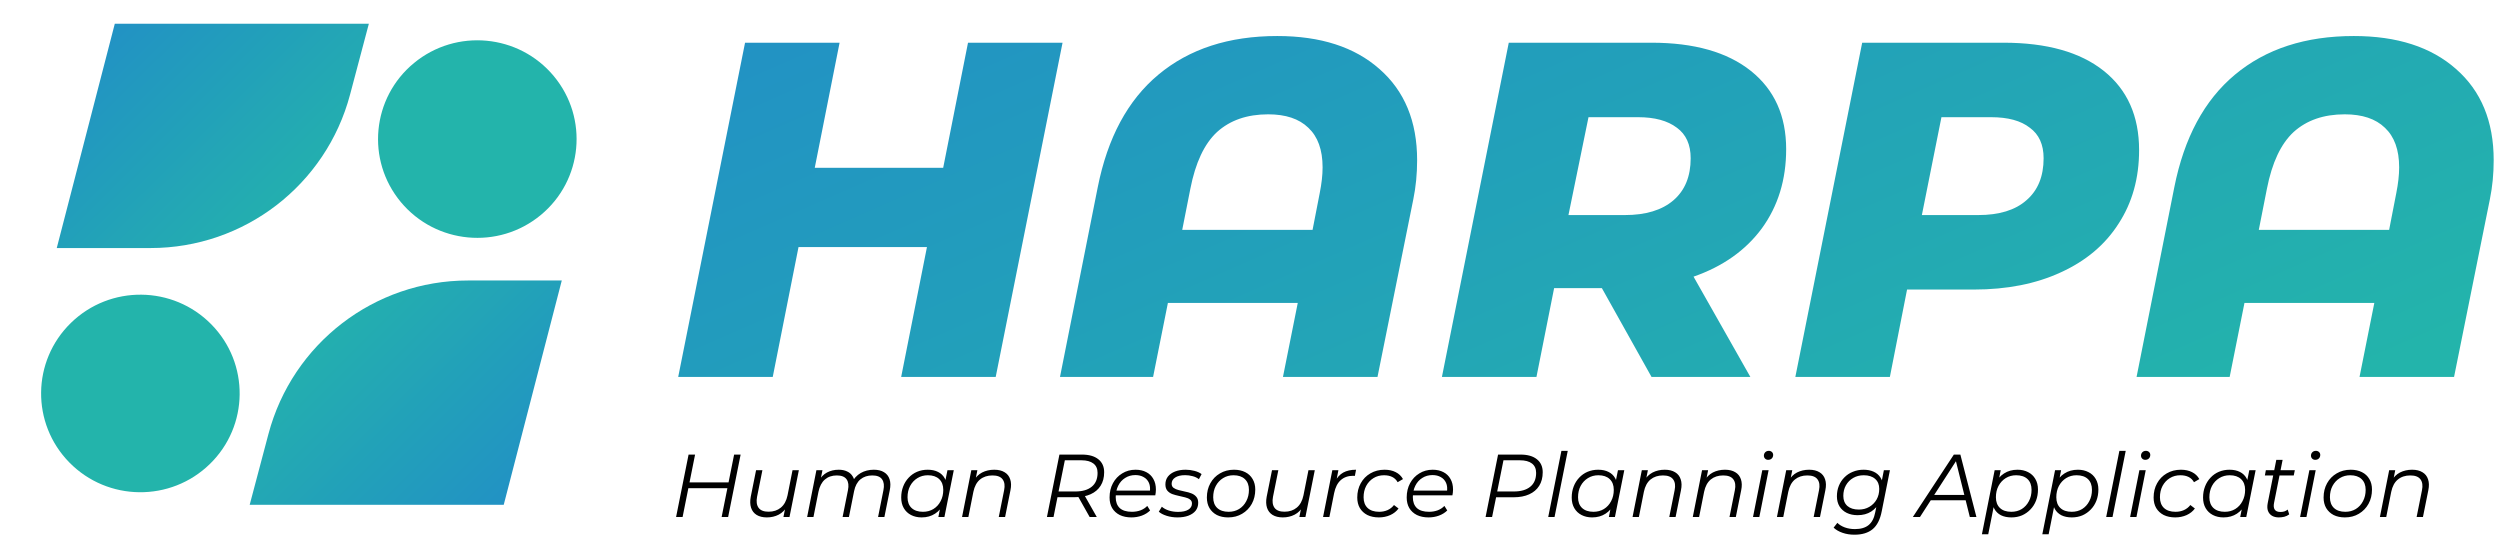 <svg width="347" height="75" viewBox="0 0 347 75" fill="none" xmlns="http://www.w3.org/2000/svg">
<g clip-path="url(#clip0_2023_70)">
<path d="M15.933 3.297H51.196L48.59 13.124C45.26 25.684 33.894 34.429 20.9 34.429H7.877L15.933 3.297Z" fill="url(#paint0_linear_2023_70)"/>
<path d="M69.918 70.065H34.656L37.261 60.238C40.592 47.678 51.958 38.933 64.951 38.933H77.975L69.918 70.065Z" fill="url(#paint1_linear_2023_70)"/>
<path d="M57.462 8.747C51.601 13.577 50.786 22.22 55.64 28.051C60.494 33.882 69.181 34.693 75.041 29.862C80.902 25.031 81.718 16.388 76.864 10.558C72.009 4.727 63.323 3.916 57.462 8.747Z" fill="url(#paint2_linear_2023_70)"/>
<path d="M29.122 64.411C34.562 59.116 34.656 50.435 29.334 45.023C24.012 39.611 15.288 39.517 9.849 44.813C4.409 50.108 4.315 58.789 9.637 64.201C14.959 69.613 23.683 69.707 29.122 64.411Z" fill="url(#paint3_linear_2023_70)"/>
<path d="M147.482 5.928L138.204 52.316H125.083L128.661 34.291H110.835L107.257 52.316H94.135L103.413 5.928H116.534L113.088 23.29H130.914L134.36 5.928H147.482ZM177.28 5C183.289 5 188.016 6.524 191.462 9.572C194.952 12.621 196.697 16.84 196.697 22.23C196.697 24.13 196.52 25.941 196.167 27.664L191.197 52.316H178.075L180.13 42.044H162.105L160.05 52.316H147.128L152.363 26.007C153.733 19.115 156.538 13.902 160.779 10.368C165.065 6.789 170.565 5 177.28 5ZM182.184 31.905L183.178 26.802C183.443 25.477 183.576 24.284 183.576 23.224C183.576 20.794 182.913 18.961 181.588 17.724C180.306 16.486 178.451 15.868 176.021 15.868C173.105 15.868 170.742 16.685 168.93 18.32C167.163 19.955 165.926 22.583 165.219 26.206L164.093 31.905H182.184ZM247.919 20.706C247.919 24.947 246.792 28.614 244.539 31.706C242.286 34.755 239.127 36.986 235.063 38.399L242.949 52.316H229.231L222.339 39.99H215.712L213.261 52.316H200.139L209.417 5.928H229.231C235.151 5.928 239.746 7.231 243.015 9.838C246.284 12.444 247.919 16.067 247.919 20.706ZM234.665 21.965C234.665 20.065 234.025 18.651 232.744 17.724C231.462 16.752 229.673 16.266 227.376 16.266H220.484L217.701 29.851H225.52C228.436 29.851 230.689 29.166 232.28 27.796C233.87 26.427 234.665 24.483 234.665 21.965ZM278.087 5.928C284.095 5.928 288.734 7.231 292.003 9.838C295.272 12.444 296.907 16.111 296.907 20.838C296.907 24.726 295.957 28.128 294.057 31.044C292.202 33.959 289.529 36.212 286.039 37.803C282.593 39.393 278.573 40.189 273.978 40.189H264.7L262.315 52.316H249.194L258.471 5.928H278.087ZM274.574 29.851C277.49 29.851 279.721 29.166 281.268 27.796C282.858 26.427 283.653 24.483 283.653 21.965C283.653 20.065 283.013 18.651 281.731 17.724C280.494 16.752 278.705 16.266 276.364 16.266H269.472L266.755 29.851H274.574ZM326.707 5C332.716 5 337.443 6.524 340.889 9.572C344.379 12.621 346.124 16.84 346.124 22.23C346.124 24.13 345.947 25.941 345.594 27.664L340.624 52.316H327.503L329.557 42.044H311.533L309.478 52.316H296.556L301.791 26.007C303.161 19.115 305.966 13.902 310.207 10.368C314.492 6.789 319.992 5 326.707 5ZM331.611 31.905L332.605 26.802C332.87 25.477 333.003 24.284 333.003 23.224C333.003 20.794 332.34 18.961 331.015 17.724C329.734 16.486 327.878 15.868 325.448 15.868C322.532 15.868 320.169 16.685 318.358 18.32C316.59 19.955 315.353 22.583 314.646 26.206L313.521 31.905H331.611Z" fill="url(#paint4_linear_2023_70)"/>
<path d="M101.895 63.096H102.798L101.066 71.755H100.163L101.895 63.096ZM94.745 71.755H93.842L95.574 63.096H96.477L94.745 71.755ZM101.054 67.759H95.463L95.611 66.955H101.215L101.054 67.759ZM106.441 71.816C105.872 71.816 105.397 71.701 105.018 71.47C104.647 71.239 104.391 70.909 104.251 70.481C104.111 70.052 104.094 69.544 104.202 68.959L104.944 65.26H105.822L105.08 68.959C104.956 69.602 105.026 70.109 105.29 70.481C105.554 70.843 106.016 71.025 106.676 71.025C107.36 71.025 107.929 70.835 108.383 70.456C108.845 70.076 109.154 69.507 109.311 68.749L110.003 65.26H110.882L109.583 71.755H108.742L109.113 69.887L109.298 70.196C108.993 70.757 108.589 71.169 108.086 71.433C107.591 71.689 107.043 71.816 106.441 71.816ZM121.283 65.198C121.869 65.198 122.343 65.314 122.706 65.545C123.077 65.767 123.333 66.093 123.473 66.522C123.613 66.951 123.621 67.462 123.498 68.056L122.755 71.755H121.877L122.619 68.043C122.751 67.4 122.689 66.897 122.434 66.534C122.186 66.171 121.733 65.99 121.073 65.99C120.421 65.99 119.873 66.171 119.428 66.534C118.991 66.897 118.698 67.442 118.55 68.167L117.832 71.755H116.954L117.696 68.043C117.828 67.4 117.766 66.897 117.51 66.534C117.255 66.171 116.801 65.99 116.15 65.99C115.482 65.99 114.929 66.18 114.492 66.559C114.055 66.938 113.758 67.507 113.602 68.266L112.909 71.755H112.031L113.317 65.26H114.158L113.787 67.128L113.602 66.806C113.915 66.246 114.311 65.838 114.789 65.582C115.267 65.326 115.807 65.198 116.41 65.198C116.863 65.198 117.251 65.277 117.572 65.433C117.902 65.582 118.158 65.805 118.339 66.101C118.529 66.39 118.632 66.737 118.649 67.141L118.191 67.042C118.512 66.423 118.937 65.961 119.465 65.656C120.001 65.351 120.607 65.198 121.283 65.198ZM127.92 71.816C127.368 71.816 126.877 71.705 126.448 71.482C126.02 71.26 125.686 70.942 125.446 70.53C125.207 70.118 125.088 69.627 125.088 69.058C125.088 68.505 125.178 67.994 125.36 67.524C125.541 67.054 125.797 66.646 126.127 66.299C126.452 65.948 126.849 65.67 127.29 65.483C127.743 65.293 128.234 65.198 128.762 65.198C129.331 65.198 129.813 65.302 130.209 65.508C130.598 65.699 130.917 66.005 131.124 66.386C131.339 66.765 131.446 67.227 131.446 67.771C131.446 68.555 131.302 69.252 131.013 69.862C130.724 70.472 130.316 70.951 129.788 71.297C129.261 71.643 128.638 71.816 127.92 71.816ZM128.106 71.037C128.65 71.037 129.133 70.909 129.553 70.654C129.982 70.39 130.316 70.027 130.555 69.565C130.803 69.103 130.926 68.58 130.926 67.994C130.926 67.351 130.737 66.852 130.357 66.497C129.986 66.143 129.463 65.965 128.786 65.965C128.25 65.965 127.768 66.097 127.339 66.361C126.91 66.625 126.572 66.988 126.325 67.45C126.086 67.903 125.966 68.427 125.966 69.021C125.966 69.656 126.151 70.151 126.523 70.505C126.902 70.86 127.43 71.037 128.106 71.037ZM130.246 71.755L130.617 69.887L130.988 68.576L131.112 67.215L131.508 65.26H132.386L131.087 71.755H130.246ZM137.999 65.198C138.584 65.198 139.063 65.314 139.434 65.545C139.813 65.767 140.073 66.093 140.213 66.522C140.361 66.951 140.374 67.462 140.25 68.056L139.508 71.755H138.63L139.372 68.043C139.504 67.4 139.434 66.897 139.162 66.534C138.898 66.171 138.428 65.99 137.751 65.99C137.059 65.99 136.481 66.18 136.02 66.559C135.566 66.938 135.261 67.507 135.104 68.266L134.411 71.755H133.533L134.82 65.26H135.661L135.29 67.128L135.104 66.806C135.418 66.246 135.822 65.838 136.316 65.582C136.82 65.326 137.38 65.198 137.999 65.198ZM145.316 71.755L147.048 63.096H150.165C151.146 63.096 151.905 63.31 152.441 63.739C152.985 64.168 153.257 64.77 153.257 65.545C153.257 66.279 153.093 66.906 152.763 67.425C152.441 67.936 151.979 68.328 151.377 68.6C150.775 68.872 150.062 69.008 149.237 69.008H146.38L146.862 68.588L146.231 71.755H145.316ZM151.241 71.755L149.472 68.613H150.449L152.231 71.755H151.241ZM146.837 68.662L146.528 68.217H149.249C150.231 68.217 150.99 67.998 151.526 67.561C152.07 67.124 152.342 66.481 152.342 65.631C152.342 65.062 152.148 64.629 151.761 64.332C151.373 64.036 150.82 63.887 150.103 63.887H147.419L147.889 63.442L146.837 68.662ZM157.038 71.816C156.42 71.816 155.88 71.705 155.418 71.482C154.964 71.252 154.614 70.93 154.366 70.518C154.127 70.105 154.008 69.615 154.008 69.046C154.008 68.303 154.165 67.644 154.478 67.066C154.791 66.489 155.22 66.035 155.764 65.706C156.309 65.367 156.923 65.198 157.607 65.198C158.185 65.198 158.684 65.31 159.104 65.532C159.518 65.74 159.858 66.068 160.081 66.472C160.321 66.885 160.44 67.38 160.44 67.957C160.44 68.089 160.432 68.225 160.415 68.365C160.4 68.494 160.379 68.622 160.354 68.749H154.651L154.762 68.093H159.945L159.587 68.34C159.669 67.821 159.632 67.384 159.475 67.029C159.319 66.675 159.076 66.406 158.746 66.225C158.424 66.035 158.036 65.941 157.583 65.941C157.055 65.941 156.585 66.073 156.173 66.337C155.76 66.592 155.439 66.951 155.208 67.413C154.977 67.866 154.861 68.398 154.861 69.008C154.861 69.66 155.047 70.163 155.418 70.518C155.797 70.864 156.362 71.037 157.113 71.037C157.55 71.037 157.954 70.967 158.325 70.827C158.696 70.678 159.001 70.476 159.24 70.221L159.636 70.852C159.331 71.157 158.948 71.396 158.486 71.569C158.032 71.734 157.55 71.816 157.038 71.816ZM163.428 71.816C162.9 71.816 162.401 71.742 161.931 71.594C161.461 71.445 161.098 71.256 160.842 71.025L161.263 70.332C161.51 70.555 161.836 70.732 162.24 70.864C162.644 70.988 163.069 71.049 163.514 71.049C164.133 71.049 164.607 70.946 164.937 70.74C165.275 70.534 165.444 70.25 165.444 69.887C165.444 69.639 165.353 69.454 165.172 69.33C164.999 69.198 164.772 69.099 164.492 69.033C164.197 68.956 163.9 68.885 163.601 68.823C163.299 68.76 163.001 68.677 162.71 68.576C162.43 68.468 162.199 68.308 162.018 68.093C161.844 67.879 161.758 67.59 161.758 67.227C161.758 66.815 161.873 66.456 162.104 66.151C162.343 65.846 162.673 65.611 163.094 65.446C163.514 65.281 164.009 65.198 164.578 65.198C164.991 65.198 165.399 65.252 165.803 65.359C166.207 65.466 166.533 65.615 166.78 65.805L166.409 66.51C166.153 66.312 165.857 66.171 165.518 66.089C165.188 65.999 164.847 65.954 164.504 65.953C163.902 65.953 163.436 66.064 163.106 66.287C162.785 66.501 162.624 66.786 162.624 67.141C162.624 67.388 162.71 67.578 162.884 67.71C163.065 67.841 163.296 67.945 163.576 68.019C163.857 68.093 164.153 68.163 164.467 68.229C164.789 68.287 165.085 68.369 165.358 68.477C165.638 68.584 165.865 68.74 166.038 68.947C166.219 69.144 166.31 69.425 166.31 69.788C166.31 70.216 166.191 70.584 165.951 70.889C165.712 71.186 165.374 71.416 164.937 71.581C164.508 71.738 164.005 71.816 163.428 71.816ZM170.47 71.816C169.868 71.816 169.344 71.705 168.899 71.482C168.462 71.252 168.12 70.93 167.872 70.518C167.633 70.105 167.514 69.619 167.514 69.058C167.514 68.316 167.674 67.656 167.996 67.079C168.318 66.493 168.763 66.035 169.332 65.706C169.901 65.367 170.548 65.198 171.274 65.198C171.876 65.198 172.396 65.31 172.833 65.532C173.278 65.755 173.62 66.073 173.859 66.485C174.107 66.897 174.231 67.384 174.231 67.945C174.231 68.687 174.07 69.351 173.748 69.936C173.434 70.505 172.973 70.98 172.412 71.309C171.851 71.647 171.204 71.816 170.47 71.816ZM170.532 71.037C171.076 71.037 171.559 70.909 171.979 70.654C172.408 70.39 172.742 70.027 172.981 69.565C173.229 69.103 173.352 68.58 173.352 67.994C173.352 67.351 173.162 66.852 172.783 66.497C172.412 66.143 171.888 65.965 171.212 65.965C170.676 65.965 170.194 66.097 169.765 66.361C169.336 66.625 168.998 66.988 168.751 67.45C168.511 67.903 168.392 68.427 168.392 69.021C168.392 69.656 168.577 70.151 168.948 70.505C169.328 70.86 169.855 71.037 170.532 71.037ZM178.052 71.816C177.483 71.816 177.009 71.701 176.63 71.47C176.259 71.239 176.003 70.909 175.863 70.481C175.723 70.052 175.706 69.544 175.813 68.959L176.555 65.26H177.434L176.691 68.959C176.568 69.602 176.638 70.109 176.902 70.481C177.166 70.843 177.628 71.025 178.287 71.025C178.972 71.025 179.541 70.835 179.994 70.456C180.456 70.076 180.765 69.507 180.922 68.749L181.615 65.26H182.493L181.194 71.755H180.353L180.724 69.887L180.91 70.196C180.605 70.757 180.201 71.169 179.697 71.433C179.203 71.689 178.654 71.816 178.052 71.816ZM183.642 71.755L184.928 65.26H185.77L185.399 67.178L185.3 66.844C185.588 66.275 185.968 65.858 186.438 65.594C186.916 65.33 187.51 65.198 188.219 65.198L188.058 66.052H187.934C187.894 66.043 187.852 66.039 187.811 66.04C187.118 66.04 186.545 66.242 186.091 66.646C185.646 67.042 185.341 67.644 185.176 68.452L184.52 71.755H183.642ZM191.394 71.816C190.776 71.816 190.239 71.705 189.786 71.482C189.341 71.252 188.994 70.93 188.747 70.518C188.508 70.105 188.388 69.619 188.388 69.058C188.388 68.316 188.549 67.656 188.871 67.079C189.192 66.493 189.638 66.035 190.207 65.706C190.784 65.367 191.439 65.198 192.173 65.198C192.775 65.198 193.291 65.31 193.72 65.532C194.157 65.747 194.495 66.069 194.734 66.497L193.992 66.93C193.81 66.6 193.559 66.357 193.237 66.2C192.924 66.044 192.545 65.965 192.099 65.965C191.555 65.965 191.068 66.097 190.64 66.361C190.211 66.625 189.873 66.988 189.625 67.45C189.386 67.903 189.266 68.427 189.266 69.021C189.266 69.656 189.452 70.151 189.823 70.505C190.202 70.86 190.738 71.037 191.431 71.037C191.852 71.037 192.239 70.959 192.594 70.802C192.957 70.637 193.254 70.402 193.485 70.097L194.116 70.579C193.835 70.967 193.451 71.272 192.965 71.495C192.478 71.709 191.955 71.816 191.394 71.816ZM198.28 71.816C197.662 71.816 197.122 71.705 196.66 71.482C196.206 71.252 195.856 70.93 195.608 70.518C195.369 70.105 195.25 69.615 195.25 69.046C195.25 68.303 195.406 67.644 195.72 67.066C196.033 66.489 196.462 66.035 197.006 65.706C197.55 65.367 198.165 65.198 198.849 65.198C199.427 65.198 199.926 65.31 200.346 65.532C200.759 65.74 201.1 66.068 201.323 66.472C201.563 66.885 201.682 67.38 201.682 67.957C201.682 68.089 201.674 68.225 201.657 68.365C201.641 68.494 201.621 68.622 201.595 68.749H195.893L196.004 68.093H201.187L200.829 68.34C200.911 67.821 200.874 67.384 200.717 67.029C200.561 66.675 200.317 66.406 199.987 66.225C199.666 66.035 199.278 65.941 198.825 65.941C198.297 65.941 197.827 66.073 197.414 66.337C197.002 66.592 196.681 66.951 196.449 67.413C196.219 67.866 196.103 68.398 196.103 69.008C196.103 69.66 196.289 70.163 196.66 70.518C197.039 70.864 197.604 71.037 198.354 71.037C198.792 71.037 199.196 70.967 199.567 70.827C199.938 70.678 200.243 70.476 200.482 70.221L200.878 70.852C200.573 71.157 200.189 71.396 199.728 71.569C199.274 71.734 198.792 71.816 198.28 71.816ZM206.2 71.755L207.932 63.096H211.037C212.018 63.096 212.777 63.31 213.313 63.739C213.857 64.168 214.129 64.77 214.129 65.545C214.129 66.287 213.965 66.918 213.635 67.437C213.313 67.949 212.851 68.34 212.249 68.613C211.647 68.885 210.934 69.021 210.109 69.021H207.252L207.746 68.588L207.103 71.755H206.2ZM207.722 68.662L207.4 68.217H210.121C211.103 68.217 211.862 67.998 212.397 67.561C212.942 67.124 213.214 66.481 213.214 65.631C213.214 65.062 213.02 64.629 212.633 64.332C212.245 64.036 211.688 63.887 210.963 63.887H208.291L208.773 63.429L207.722 68.662ZM214.894 71.755L216.724 62.576H217.603L215.772 71.755H214.894ZM220.987 71.816C220.434 71.816 219.943 71.705 219.515 71.482C219.086 71.26 218.752 70.942 218.513 70.53C218.273 70.118 218.154 69.627 218.154 69.058C218.154 68.505 218.244 67.994 218.426 67.524C218.607 67.054 218.863 66.646 219.193 66.299C219.518 65.948 219.915 65.67 220.356 65.483C220.809 65.293 221.3 65.198 221.828 65.198C222.397 65.198 222.879 65.302 223.275 65.508C223.664 65.699 223.984 66.005 224.19 66.386C224.405 66.765 224.512 67.227 224.512 67.771C224.512 68.555 224.368 69.252 224.079 69.862C223.79 70.472 223.382 70.951 222.854 71.297C222.327 71.643 221.704 71.816 220.987 71.816ZM221.172 71.037C221.716 71.037 222.199 70.909 222.619 70.654C223.048 70.39 223.382 70.027 223.621 69.565C223.869 69.103 223.993 68.58 223.993 67.994C223.993 67.351 223.803 66.852 223.423 66.497C223.052 66.143 222.529 65.965 221.852 65.965C221.316 65.965 220.834 66.097 220.405 66.361C219.976 66.625 219.638 66.988 219.391 67.45C219.152 67.903 219.032 68.427 219.032 69.021C219.032 69.656 219.218 70.151 219.589 70.505C219.968 70.86 220.496 71.037 221.172 71.037ZM223.312 71.755L223.683 69.887L224.054 68.576L224.178 67.215L224.574 65.26H225.452L224.153 71.755H223.312ZM231.065 65.198C231.651 65.198 232.129 65.314 232.5 65.545C232.879 65.767 233.139 66.093 233.279 66.522C233.428 66.951 233.44 67.462 233.316 68.056L232.574 71.755H231.696L232.438 68.043C232.57 67.4 232.5 66.897 232.228 66.534C231.964 66.171 231.494 65.99 230.818 65.99C230.125 65.99 229.548 66.18 229.086 66.559C228.632 66.938 228.327 67.507 228.17 68.266L227.478 71.755H226.599L227.886 65.26H228.727L228.356 67.128L228.17 66.806C228.484 66.246 228.888 65.838 229.383 65.582C229.886 65.326 230.446 65.198 231.065 65.198ZM239.425 65.198C240.01 65.198 240.488 65.314 240.859 65.545C241.239 65.767 241.498 66.093 241.639 66.522C241.787 66.951 241.8 67.462 241.676 68.056L240.934 71.755H240.055L240.798 68.043C240.929 67.4 240.859 66.897 240.587 66.534C240.323 66.171 239.853 65.99 239.177 65.99C238.484 65.99 237.907 66.18 237.445 66.559C236.992 66.938 236.686 67.507 236.53 68.266L235.837 71.755H234.959L236.245 65.26H237.087L236.715 67.128L236.53 66.806C236.843 66.246 237.247 65.838 237.742 65.582C238.245 65.326 238.806 65.198 239.425 65.198ZM243.318 71.755L244.605 65.26H245.483L244.196 71.755H243.318ZM245.421 63.825C245.248 63.825 245.104 63.768 244.988 63.652C244.883 63.542 244.826 63.396 244.827 63.244C244.827 63.063 244.889 62.906 245.013 62.774C245.145 62.642 245.31 62.576 245.508 62.576C245.681 62.576 245.825 62.63 245.941 62.737C246.056 62.844 246.114 62.98 246.114 63.145C246.114 63.343 246.048 63.508 245.916 63.64C245.784 63.764 245.619 63.825 245.421 63.825ZM251.106 65.198C251.691 65.198 252.17 65.314 252.541 65.545C252.92 65.767 253.18 66.093 253.32 66.522C253.469 66.951 253.481 67.462 253.357 68.056L252.615 71.755H251.737L252.479 68.043C252.611 67.4 252.541 66.897 252.269 66.534C252.005 66.171 251.535 65.99 250.859 65.99C250.166 65.99 249.589 66.18 249.127 66.559C248.673 66.938 248.368 67.507 248.212 68.266L247.519 71.755H246.64L247.927 65.26H248.768L248.397 67.128L248.212 66.806C248.525 66.246 248.929 65.838 249.424 65.582C249.927 65.326 250.488 65.198 251.106 65.198ZM257.4 74.216C256.798 74.216 256.249 74.13 255.754 73.957C255.26 73.791 254.843 73.552 254.505 73.239L255.025 72.571C255.289 72.835 255.631 73.045 256.051 73.202C256.48 73.359 256.95 73.437 257.462 73.437C258.286 73.437 258.925 73.247 259.379 72.868C259.833 72.489 260.133 71.903 260.282 71.111L260.628 69.404L260.962 68.34L261.098 67.227L261.482 65.26H262.323L261.185 70.963C260.962 72.109 260.542 72.938 259.923 73.449C259.305 73.961 258.463 74.216 257.4 74.216ZM257.833 71.507C257.264 71.507 256.761 71.4 256.323 71.186C255.895 70.971 255.561 70.67 255.321 70.282C255.082 69.887 254.963 69.421 254.963 68.885C254.963 68.357 255.054 67.87 255.235 67.425C255.416 66.98 255.672 66.592 256.002 66.262C256.332 65.924 256.723 65.664 257.177 65.483C257.631 65.293 258.129 65.198 258.674 65.198C259.193 65.198 259.655 65.289 260.059 65.471C260.463 65.652 260.781 65.924 261.012 66.287C261.251 66.65 261.37 67.112 261.37 67.672C261.379 68.382 261.239 69.029 260.95 69.615C260.661 70.192 260.253 70.654 259.725 71C259.198 71.338 258.567 71.507 257.833 71.507ZM258.006 70.728C258.55 70.728 259.033 70.604 259.453 70.357C259.876 70.115 260.226 69.765 260.467 69.342C260.715 68.905 260.839 68.41 260.839 67.858C260.839 67.264 260.649 66.802 260.27 66.472C259.89 66.134 259.363 65.965 258.686 65.965C258.142 65.965 257.655 66.089 257.226 66.337C256.798 66.584 256.46 66.926 256.212 67.363C255.973 67.792 255.853 68.283 255.853 68.835C255.853 69.429 256.043 69.895 256.422 70.233C256.802 70.563 257.33 70.728 258.006 70.728ZM265.506 71.755L271.196 63.096H272.099L274.326 71.755H273.41L271.381 63.603H271.753L266.495 71.755H265.506ZM267.522 69.441L267.943 68.699H272.977L273.113 69.441H267.522ZM279.185 71.816C278.624 71.816 278.141 71.718 277.737 71.519C277.341 71.314 277.036 71.021 276.822 70.641C276.616 70.254 276.508 69.788 276.5 69.243C276.5 68.444 276.645 67.743 276.933 67.141C277.222 66.53 277.63 66.056 278.158 65.718C278.686 65.372 279.308 65.198 280.026 65.198C280.587 65.198 281.077 65.31 281.498 65.532C281.927 65.747 282.261 66.06 282.5 66.472C282.747 66.885 282.871 67.376 282.871 67.945C282.871 68.505 282.78 69.021 282.599 69.491C282.417 69.961 282.158 70.369 281.819 70.716C281.49 71.062 281.094 71.339 280.657 71.532C280.211 71.722 279.721 71.816 279.185 71.816ZM275.09 74.154L276.859 65.26H277.7L277.329 67.128L276.97 68.427L276.834 69.788L275.968 74.154H275.09ZM279.172 71.037C279.716 71.037 280.199 70.909 280.62 70.654C281.04 70.39 281.37 70.027 281.609 69.565C281.857 69.103 281.98 68.58 281.98 67.994C281.98 67.351 281.795 66.852 281.424 66.497C281.052 66.143 280.525 65.965 279.84 65.965C279.304 65.965 278.822 66.097 278.393 66.361C277.972 66.625 277.638 66.988 277.391 67.45C277.152 67.903 277.032 68.427 277.032 69.021C277.032 69.656 277.218 70.151 277.589 70.505C277.96 70.86 278.488 71.037 279.172 71.037ZM287.568 71.816C287.008 71.816 286.525 71.718 286.121 71.519C285.725 71.314 285.42 71.021 285.206 70.641C284.999 70.254 284.892 69.788 284.884 69.243C284.884 68.444 285.028 67.743 285.317 67.141C285.606 66.53 286.014 66.056 286.542 65.718C287.069 65.372 287.692 65.198 288.409 65.198C288.97 65.198 289.461 65.31 289.881 65.532C290.31 65.747 290.644 66.06 290.883 66.472C291.131 66.885 291.255 67.376 291.255 67.945C291.255 68.505 291.164 69.021 290.982 69.491C290.801 69.961 290.541 70.369 290.203 70.716C289.873 71.062 289.478 71.339 289.04 71.532C288.595 71.722 288.104 71.816 287.568 71.816ZM283.474 74.154L285.243 65.26H286.084L285.713 67.128L285.354 68.427L285.218 69.788L284.352 74.154H283.474ZM287.556 71.037C288.1 71.037 288.583 70.909 289.003 70.654C289.424 70.39 289.754 70.027 289.993 69.565C290.24 69.103 290.364 68.58 290.364 67.994C290.364 67.351 290.178 66.852 289.807 66.497C289.436 66.143 288.908 65.965 288.224 65.965C287.688 65.965 287.206 66.097 286.777 66.361C286.356 66.625 286.022 66.988 285.775 67.45C285.536 67.903 285.416 68.427 285.416 69.021C285.416 69.656 285.601 70.151 285.972 70.505C286.344 70.86 286.872 71.037 287.556 71.037ZM292.34 71.755L294.171 62.576H295.049L293.218 71.755H292.34ZM295.662 71.755L296.948 65.26H297.827L296.54 71.755H295.662ZM297.765 63.825C297.592 63.825 297.447 63.768 297.332 63.652C297.227 63.542 297.169 63.396 297.171 63.244C297.171 63.063 297.233 62.906 297.357 62.774C297.489 62.642 297.653 62.576 297.851 62.576C298.025 62.576 298.169 62.63 298.284 62.737C298.4 62.844 298.457 62.98 298.457 63.145C298.457 63.343 298.392 63.508 298.26 63.64C298.128 63.764 297.963 63.825 297.765 63.825ZM301.928 71.816C301.309 71.816 300.774 71.705 300.32 71.482C299.875 71.252 299.528 70.93 299.281 70.518C299.042 70.105 298.922 69.619 298.922 69.058C298.922 68.316 299.083 67.656 299.404 67.079C299.726 66.493 300.171 66.035 300.74 65.706C301.318 65.367 301.973 65.198 302.707 65.198C303.309 65.198 303.825 65.31 304.254 65.532C304.691 65.747 305.029 66.069 305.268 66.497L304.526 66.93C304.344 66.6 304.093 66.357 303.771 66.2C303.458 66.044 303.078 65.965 302.633 65.965C302.089 65.965 301.602 66.097 301.173 66.361C300.745 66.625 300.406 66.988 300.159 67.45C299.92 67.903 299.8 68.427 299.8 69.021C299.8 69.656 299.986 70.151 300.357 70.505C300.736 70.86 301.272 71.037 301.965 71.037C302.386 71.037 302.773 70.959 303.128 70.802C303.491 70.637 303.788 70.402 304.019 70.097L304.649 70.579C304.369 70.967 303.986 71.272 303.499 71.495C303.013 71.709 302.489 71.816 301.928 71.816ZM308.616 71.816C308.064 71.816 307.573 71.705 307.144 71.482C306.716 71.26 306.382 70.942 306.142 70.53C305.903 70.118 305.784 69.627 305.784 69.058C305.784 68.505 305.875 67.994 306.056 67.524C306.237 67.054 306.493 66.646 306.823 66.299C307.148 65.948 307.545 65.67 307.986 65.483C308.439 65.293 308.93 65.198 309.458 65.198C310.027 65.198 310.509 65.302 310.905 65.508C311.294 65.699 311.613 66.005 311.82 66.386C312.035 66.765 312.142 67.227 312.142 67.771C312.142 68.555 311.998 69.252 311.709 69.862C311.42 70.472 311.012 70.951 310.484 71.297C309.957 71.643 309.334 71.816 308.616 71.816ZM308.802 71.037C309.346 71.037 309.829 70.909 310.249 70.654C310.678 70.39 311.012 70.027 311.251 69.565C311.499 69.103 311.622 68.58 311.622 67.994C311.622 67.351 311.433 66.852 311.053 66.497C310.682 66.143 310.159 65.965 309.482 65.965C308.946 65.965 308.464 66.097 308.035 66.361C307.606 66.625 307.268 66.988 307.021 67.45C306.782 67.903 306.662 68.427 306.662 69.021C306.662 69.656 306.848 70.151 307.219 70.505C307.598 70.86 308.126 71.037 308.802 71.037ZM310.942 71.755L311.313 69.887L311.684 68.576L311.808 67.215L312.204 65.26H313.082L311.783 71.755H310.942ZM316.294 71.816C315.923 71.816 315.607 71.738 315.342 71.581C315.079 71.416 314.894 71.186 314.786 70.889C314.686 70.592 314.68 70.237 314.761 69.825L315.95 63.825H316.827L315.641 69.788C315.557 70.192 315.585 70.505 315.727 70.728C315.875 70.951 316.142 71.062 316.531 71.062C316.712 71.062 316.889 71.037 317.063 70.988C317.234 70.931 317.393 70.843 317.531 70.728L317.743 71.396C317.537 71.552 317.301 71.666 317.05 71.73C316.794 71.787 316.542 71.816 316.294 71.816ZM314.366 65.99L314.501 65.26H318.521L318.373 65.99H314.366ZM319.254 71.755L320.542 65.26H321.419L320.134 71.755H319.254ZM321.357 63.825C321.185 63.825 321.039 63.768 320.924 63.652C320.82 63.542 320.762 63.396 320.763 63.244C320.763 63.063 320.825 62.906 320.949 62.774C321.081 62.642 321.247 62.576 321.443 62.576C321.618 62.576 321.762 62.63 321.876 62.737C321.993 62.844 322.051 62.98 322.051 63.145C322.051 63.343 321.985 63.508 321.852 63.64C321.72 63.764 321.556 63.825 321.357 63.825ZM325.47 71.816C324.87 71.816 324.346 71.705 323.9 71.482C323.462 71.252 323.12 70.93 322.873 70.518C322.634 70.105 322.515 69.619 322.515 69.058C322.515 68.316 322.676 67.656 322.996 67.079C323.319 66.493 323.765 66.035 324.333 65.706C324.903 65.367 325.55 65.198 326.274 65.198C326.877 65.198 327.397 65.31 327.834 65.532C328.28 65.755 328.623 66.073 328.861 66.485C329.109 66.897 329.232 67.384 329.232 67.945C329.232 68.687 329.071 69.351 328.748 69.936C328.428 70.513 327.982 70.971 327.414 71.309C326.853 71.647 326.206 71.816 325.47 71.816ZM325.532 71.037C326.078 71.037 326.559 70.909 326.981 70.654C327.41 70.39 327.743 70.027 327.982 69.565C328.229 69.103 328.353 68.58 328.353 67.994C328.353 67.351 328.163 66.852 327.785 66.497C327.414 66.143 326.891 65.965 326.213 65.965C325.678 65.965 325.194 66.097 324.766 66.361C324.337 66.625 323.999 66.988 323.752 67.45C323.513 67.903 323.394 68.427 323.394 69.021C323.394 69.656 323.58 70.151 323.951 70.505C324.328 70.86 324.856 71.037 325.532 71.037ZM334.799 65.198C335.384 65.198 335.861 65.314 336.232 65.545C336.612 65.767 336.871 66.093 337.012 66.522C337.16 66.951 337.173 67.462 337.05 68.056L336.307 71.755H335.428L336.171 68.043C336.303 67.4 336.232 66.897 335.961 66.534C335.696 66.171 335.227 65.99 334.551 65.99C333.858 65.99 333.281 66.18 332.82 66.559C332.364 66.938 332.06 67.507 331.903 68.266L331.211 71.755H330.332L331.618 65.26H332.459L332.088 67.128L331.903 66.806C332.217 66.246 332.621 65.838 333.116 65.582C333.619 65.326 334.18 65.198 334.799 65.198Z" fill="black"/>
</g>
<defs>
<linearGradient id="paint0_linear_2023_70" x1="16.059" y1="3.297" x2="44.15" y2="31.5" gradientUnits="userSpaceOnUse">
<stop stop-color="#2292C4"/>
<stop offset="1" stop-color="#23B4AB"/>
</linearGradient>
<linearGradient id="paint1_linear_2023_70" x1="69.793" y1="70.065" x2="41.702" y2="41.863" gradientUnits="userSpaceOnUse">
<stop stop-color="#2292C4"/>
<stop offset="1" stop-color="#23B4AB"/>
</linearGradient>
<linearGradient id="paint2_linear_2023_70" x1="195.077" y1="200.066" x2="166.043" y2="202.016" gradientUnits="userSpaceOnUse">
<stop stop-color="#2292C4"/>
<stop offset="1" stop-color="#23B4AB"/>
</linearGradient>
<linearGradient id="paint3_linear_2023_70" x1="-123.842" y1="-114.888" x2="-95.073" y2="-119.243" gradientUnits="userSpaceOnUse">
<stop stop-color="#2292C4"/>
<stop offset="1" stop-color="#23B4AB"/>
</linearGradient>
<linearGradient id="paint4_linear_2023_70" x1="141.35" y1="-11.965" x2="195.002" y2="110.412" gradientUnits="userSpaceOnUse">
<stop stop-color="#2292C4"/>
<stop offset="1" stop-color="#23B4AB"/>
</linearGradient>
<clipPath id="clip0_2023_70">
<rect width="346.842" height="75" fill="white"/>
</clipPath>
</defs>
</svg>
